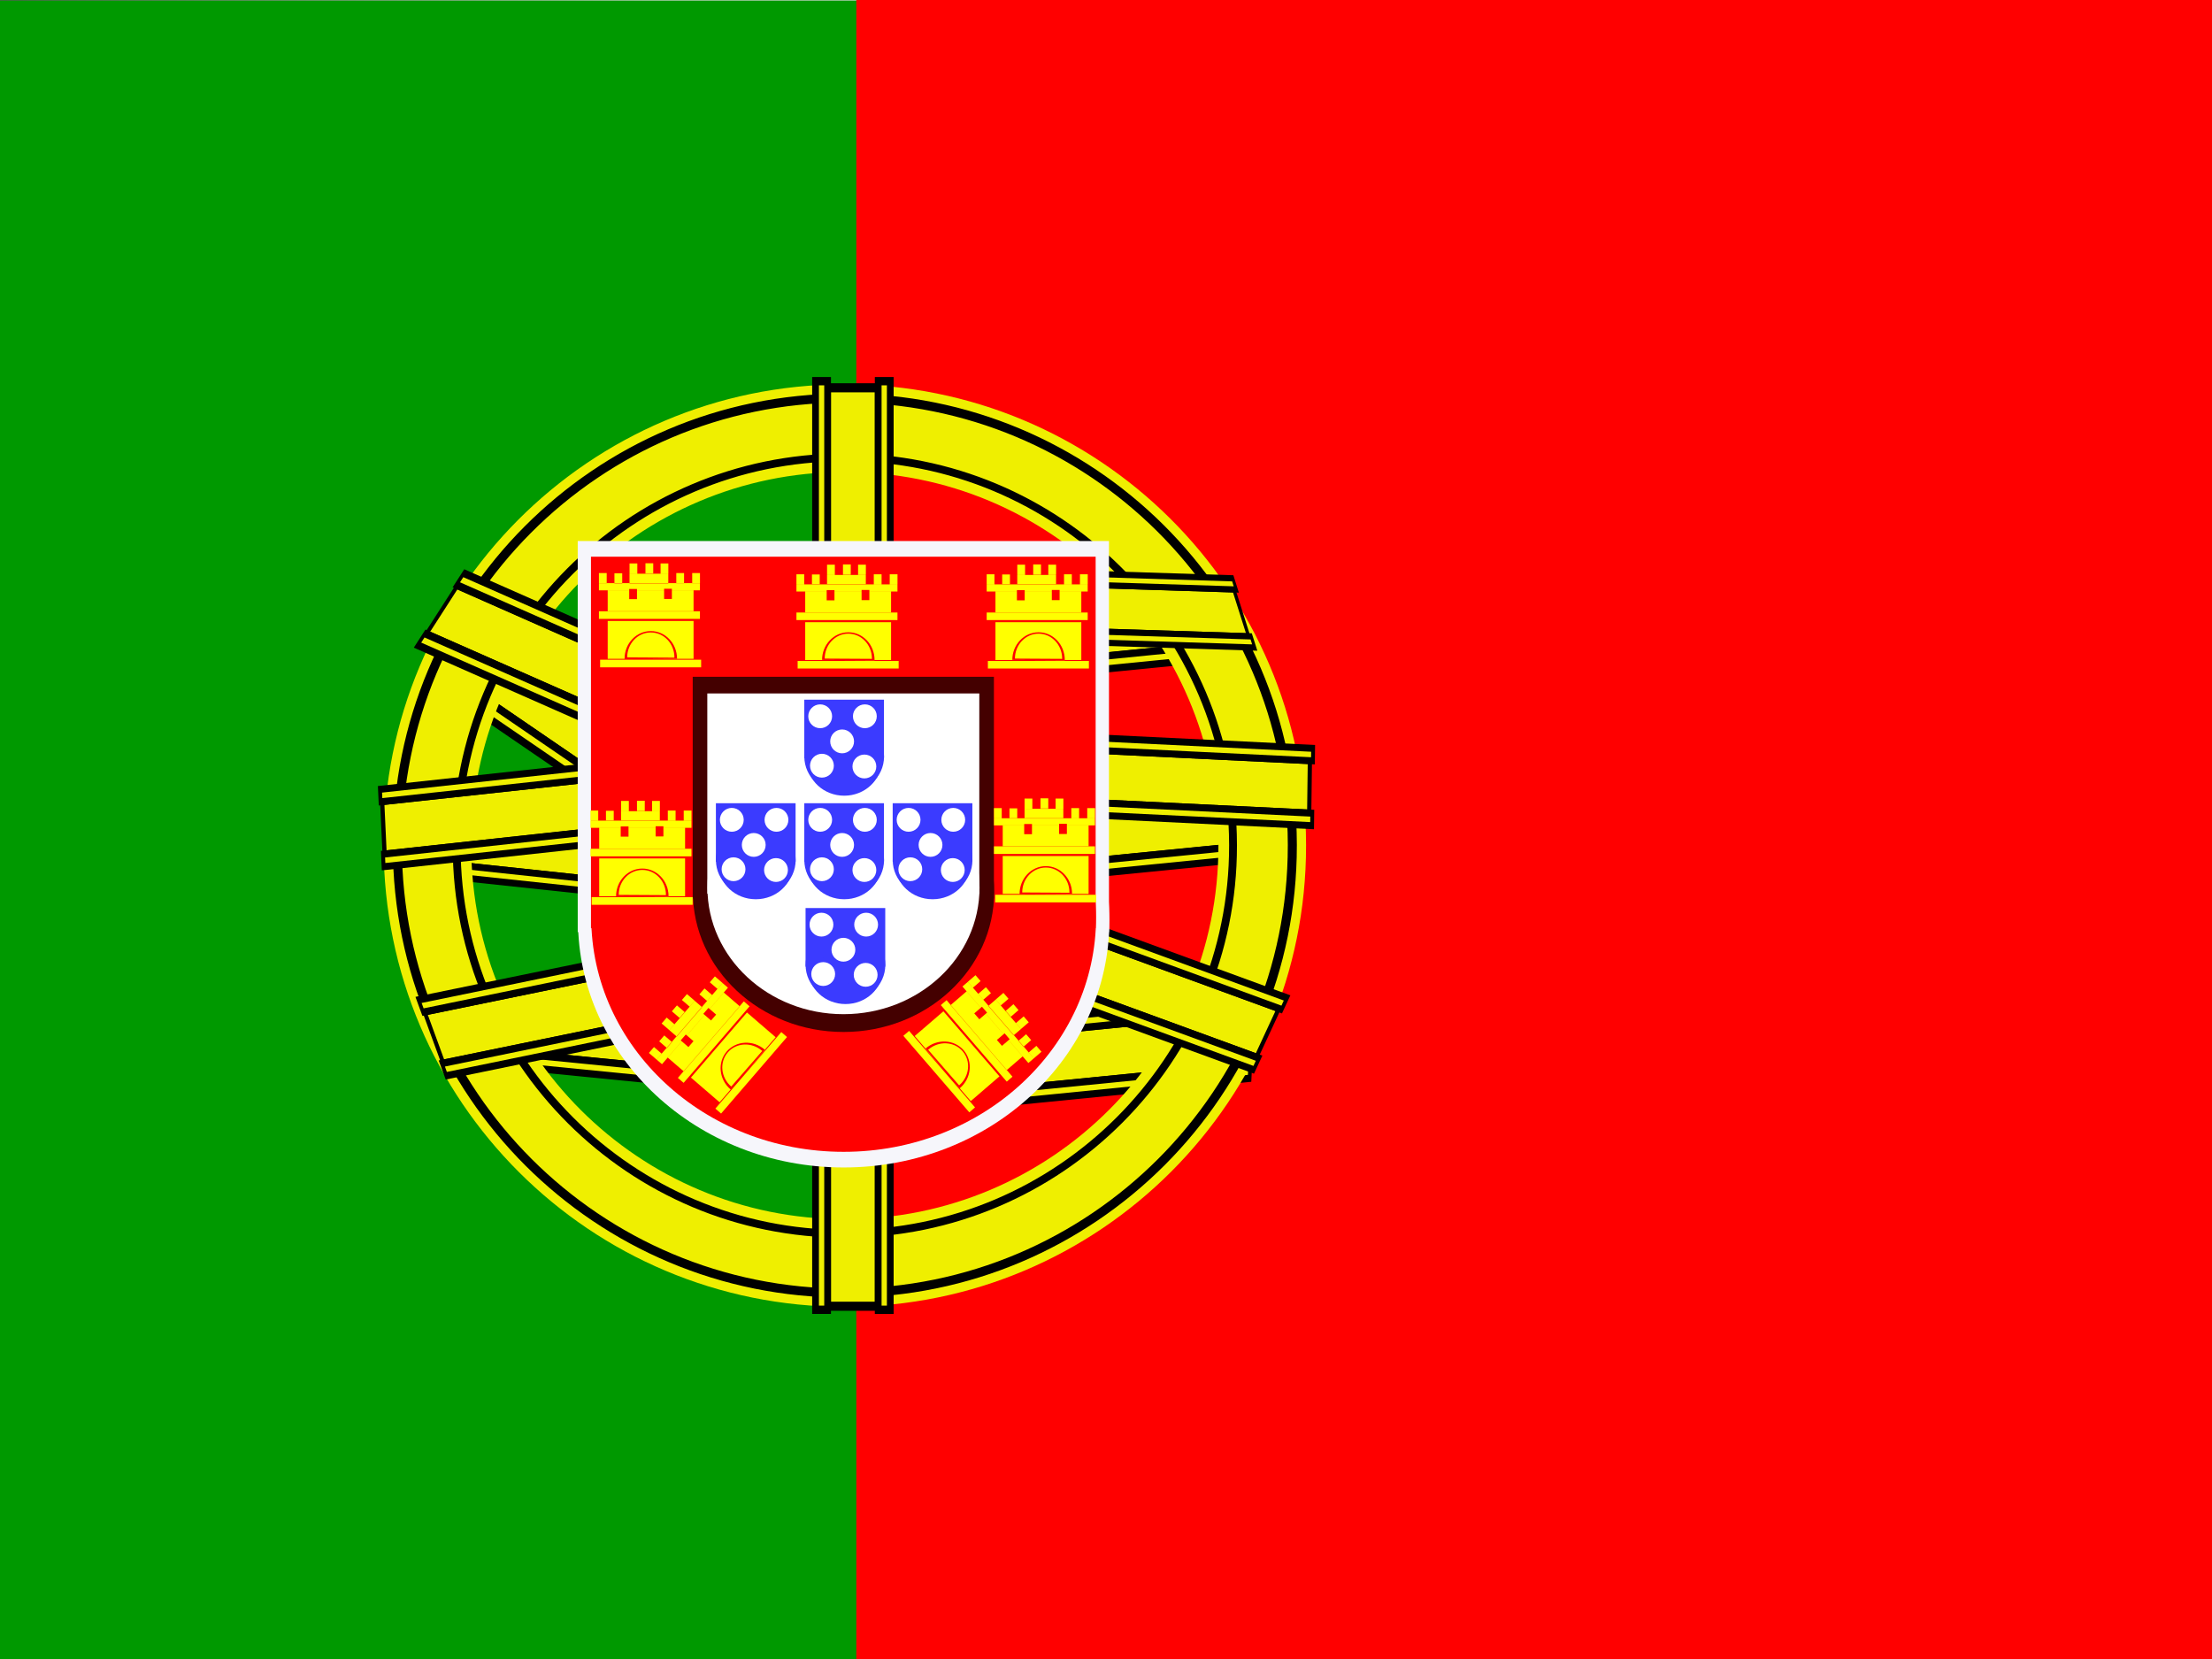 <svg height="480" width="640" xmlns="http://www.w3.org/2000/svg"><rect width="100%" height="100%" fill="#333333" stroke="none"/><linearGradient id="b" gradientTransform="matrix(.085 0 0 .142 -225.71 715.44)" gradientUnits="userSpaceOnUse" x1="359.59" x2="4203.4" y1="-5035.4" y2="-5035.4"><stop offset="0"/><stop offset="1" stop-color="#fff"/></linearGradient><clipPath id="a"><path d="M-72.352 0h682.67v512h-682.67z"/></clipPath><g clip-path="url(#a)" transform="translate(67.83) scale(.938)"><path d="M-114.94.065h307.43v511.87h-307.43z" fill="#090" stroke="url(#b)" stroke-width=".147"/><g fill-rule="evenodd" stroke-width="1pt"><path d="M191.82 0h461.15v512H191.82z" fill="red"/><g transform="matrix(.103 0 0 .103 23.562 74.592)"><path d="M1468.996 1157.333l-9.16 185.126 1241.687-123.102 9.161-185.126z"/><path d="M1480.103 1177.71l-7.016 141.774 1217.33-120.686 7.016-141.775z" fill="#efef00"/><path d="M1462.604 1118.966l-3.006 60.762 1254.218-124.343 3.006-60.762z"/><path d="M1472.662 1139.662l-.852 17.215 1231.928-122.133.851-17.216z" fill="#efef00"/><path d="M1452.582 1321.506l-3.007 60.763 1254.218-124.344 3.007-60.762z"/><path d="M1462.64 1342.202l-.852 17.215 1231.927-122.133.852-17.216z" fill="#efef00"/><path d="M1656.696 1748.523l-9.16 185.126 1241.687-123.102 9.161-185.126z"/><path d="M1667.803 1768.9l-7.016 141.774 1217.33-120.686 7.016-141.775z" fill="#efef00"/><path d="M1650.304 1710.156l-3.006 60.762 1254.218-124.343 3.006-60.762z"/><path d="M1660.362 1730.852l-.852 17.215 1231.928-122.133.851-17.216z" fill="#efef00"/><path d="M1640.282 1912.696l-3.007 60.763 1254.218-124.344 3.007-60.762z"/><path d="M1650.34 1933.392l-.852 17.215 1231.927-122.133.852-17.216z" fill="#efef00"/><path d="M1581.596 2414.773l-9.16 185.126 1241.687-123.102 9.161-185.126z"/><path d="M1592.703 2435.15l-7.016 141.774 1217.33-120.686 7.016-141.775z" fill="#efef00"/><path d="M1575.204 2376.406l-3.006 60.762 1254.218-124.343 3.006-60.762z"/><path d="M1585.262 2397.102l-.852 17.215 1231.928-122.133.851-17.216z" fill="#efef00"/><path d="M1565.182 2578.946l-3.007 60.763 1254.218-124.344 3.007-60.762z"/><path d="M1575.24 2599.642l-.852 17.215 1231.927-122.133.852-17.216z" fill="#efef00"/><path d="M1730.904 2367.853l9.16 185.126-1241.687-123.102-9.161-185.126z"/><path d="M1719.797 2388.23l7.016 141.774-1217.33-120.686-7.016-141.775z" fill="#efef00"/><path d="M1737.296 2329.486l3.006 60.762-1254.218-124.343-3.006-60.762z"/><path d="M1727.238 2350.182l.852 17.215-1231.928-122.133-.851-17.216z" fill="#efef00"/><path d="M1747.318 2532.026l3.007 60.763-1254.218-124.344-3.007-60.762z"/><path d="M1737.26 2552.722l.852 17.215-1231.927-122.133-.852-17.216z" fill="#efef00"/><path d="M1644.207 1832.253l-54.64 166.93L265.556 1857.97l54.639-166.93z"/><path d="M1624.855 1850.331l-41.844 127.84L284.97 1839.726l41.844-127.838z" fill="#efef00"/><path d="M1664.658 1797.86l-17.934 54.79L309.35 1710.013l17.934-54.79z"/><path d="M1646.349 1816.251l-5.081 15.524-1313.606-140.103 5.081-15.523z" fill="#efef00"/><path d="M1604.88 1980.492l-17.934 54.79-1337.374-142.638 17.933-54.79z"/><path d="M1586.57 1998.883l-5.08 15.523-1313.606-140.103 5.08-15.523z" fill="#efef00"/><path d="M1481.517 1805.58l-134.65 142.802-973.671-666.088 134.65-142.802z"/><path d="M1456.272 1815.698l-103.119 109.362-954.571-653.022L501.7 1162.677z" fill="#efef00"/><path d="M1516.557 1779.817l-44.195 46.87-983.497-672.809 44.195-46.87z"/><path d="M1491.968 1790.659l-12.521 13.28-966.018-660.852 12.522-13.28z" fill="#efef00"/><path d="M1369.24 1936.052l-44.194 46.87-983.497-672.809 44.195-46.87z"/><path d="M1344.652 1946.894l-12.522 13.28-966.017-660.853 12.521-13.28z" fill="#efef00"/><path d="M2718.02 1808.1c.472 617.58-500.34 1118.8-1117.9 1118.8-617.58.981-1119.2-499.44-1119.7-1117-1.49-617.6 498.53-1119.6 1116.1-1120.6 617.58-1.96 1120 497.67 1121.5 1115.2.026 1.253.026 2.31.026 3.564zm262.44-.001c.582 762.45-617.7 1381.2-1380.1 1381.2-762.44 1.211-1381.8-616.6-1382.3-1379-1.85-762.47 615.47-1382.2 1377.9-1383.4 762.45-2.42 1382.7 614.41 1384.5 1376.8.032 1.547.032 2.852.032 4.399z" fill="#efef00"/><path d="M2952.835 1808.128c.57 747.201-605.346 1353.576-1352.498 1353.576-747.201 1.186-1354.164-604.268-1354.752-1351.42-1.803-747.21 603.17-1354.556 1350.44-1355.732 747.201-2.372 1355.046 602.122 1356.81 1349.264.031 1.519.031 2.803.031 4.312zm-27.072 0c.56 732.256-593.243 1326.528-1325.45 1326.528-732.256 1.156-1327.018-592.185-1327.606-1324.47C270.934 1077.92 863.804 482.678 1596.1 481.502c732.256-2.332 1327.9 590.068 1329.664 1322.314.032 1.49.032 2.744.032 4.224z"/><path d="M2773.495 1808.085c.495 648.205-525.144 1174.241-1173.306 1174.241-648.204 1.029-1174.75-524.209-1175.261-1172.37-1.564-648.214 523.256-1175.092 1171.52-1176.112 648.205-2.057 1175.517 522.347 1177.047 1170.5.027 1.318.027 2.432.027 3.741zm-23.485 0c.485 635.24-514.644 1150.777-1149.841 1150.777-635.24 1.003-1151.202-513.727-1151.712-1148.992-1.539-635.248 512.783-1151.626 1148.056-1152.647 635.24-2.023 1151.967 511.89 1153.497 1147.121.027 1.293.027 2.38.027 3.665z"/><path d="M1537.684 423.517h171.54v2777.742h-171.54z"/><path d="M1557.684 450.751h131.37v2723.254h-131.37z" fill="#efef00"/><path d="M1501.368 404.879h56.303v2805.773h-56.303z"/><path d="M1521.568 429.792h15.952v2755.907h-15.952z" fill="#efef00"/><path d="M1689.044 404.879h56.303v2805.773h-56.303z"/><path d="M1709.244 429.792h15.952v2755.907h-15.952z" fill="#efef00"/><path d="M1553.192 2046.017l63.71 174.044-1222.258 251.12-63.71-174.045z"/><path d="M1548.636 2068.771l48.79 133.288-1198.28 246.193-48.791-133.288z" fill="#efef00"/><path d="M1547.905 2007.485l20.91 57.126-1234.59 253.653-20.912-57.125z"/><path d="M1544.445 2030.233l5.924 16.185-1212.65 249.145-5.924-16.185z" fill="#efef00"/><path d="M1617.608 2197.902l20.91 57.125-1234.59 253.653-20.912-57.125z"/><path d="M1614.148 2220.649l5.924 16.185-1212.65 249.145-5.924-16.185z" fill="#efef00"/><path d="M1488.41 1527.705l8.264 177.595-1281.481 139.177-8.265-177.595z"/><path d="M1476.808 1549.776l6.33 136.007L226.795 1822.23l-6.33-136.008z" fill="#efef00"/><path d="M1495.258 1489.173l2.713 58.29-1294.413 140.582-2.713-58.29z"/><path d="M1484.738 1511.334l.768 16.516L214.1 1665.932l-.769-16.515z" fill="#efef00"/><path d="M1504.3 1683.474l2.713 58.29L212.6 1882.347l-2.713-58.29z"/><path d="M1493.78 1705.636l.768 16.515-1271.407 138.082-.769-16.515z" fill="#efef00"/><path d="M1519.851 1493.5l-106.205 165.057-1079.24-476.386 106.205-165.058z"/><path d="M1496.887 1508.073l-81.335 126.405-1058.07-467.04 81.336-126.406z" fill="#efef00"/><path d="M1549.577 1461.752l-34.859 54.175-1090.13-481.193 34.858-54.175z"/><path d="M1527.391 1476.916l-9.876 15.35-1070.756-472.642 9.876-15.35z" fill="#efef00"/><path d="M1433.381 1642.336l-34.859 54.175-1090.13-481.193 34.859-54.175z"/><path d="M1411.195 1657.5l-9.876 15.35-1070.756-472.642 9.876-15.35z" fill="#efef00"/><path d="M2998.337 1543.843l-2.299 177.493-1287.92-62.556 2.3-177.493z"/><path d="M2985.441 1563.924l-1.76 135.929-1262.656-61.33 1.76-135.928z" fill="#efef00"/><path d="M3007.465 1506.687l-.754 58.257-1300.917-63.188.755-58.256z"/><path d="M2995.644 1527.027l-.214 16.505-1277.796-62.064.213-16.506z" fill="#efef00"/><path d="M3004.95 1700.875l-.754 58.257-1300.917-63.187.755-58.257z"/><path d="M2993.128 1721.215l-.213 16.506-1277.796-62.064.213-16.506z" fill="#efef00"/><path d="M2766.262 1031.884l50.462 158.942-1063.396-33.555-50.462-158.942z"/><path d="M2761.72 1050.086l38.644 121.722-1042.536-32.896-38.645-121.722z" fill="#efef00"/><path d="M2762.714 998.46l16.563 52.168-1074.127-33.893-16.563-52.168z"/><path d="M2759.119 1016.875l4.693 14.78-1055.038-33.29-4.692-14.78z" fill="#efef00"/><path d="M2817.923 1172.353l16.563 52.168-1074.128-33.893-16.562-52.168z"/><path d="M2814.328 1190.768l4.692 14.78-1055.037-33.29-4.692-14.78z" fill="#efef00"/><path d="M2909.286 2288.556l-76.584 164.947-1185.43-433.486 76.585-164.948z"/><path d="M2888.735 2303.537l-58.65 126.321-1162.177-424.983 58.65-126.321z" fill="#efef00"/><path d="M2933.454 2256.544l-25.137 54.139-1197.392-437.861 25.136-54.14z"/><path d="M2913.803 2272.08l-7.121 15.338L1730.57 1857.34l7.122-15.339z" fill="#efef00"/><path d="M2849.666 2437.007l-25.137 54.14-1197.392-437.861 25.136-54.14z"/><path d="M2830.015 2452.543l-7.121 15.34-1176.112-430.08 7.122-15.339z" fill="#efef00"/><g fill="#f6f6fb" transform="translate(1650.2 8043.03)"><path d="M-850.89-7147h1590.9v1171.1h-1590.9z"/><ellipse cx="2861.4" cy="4267.3" rx="740.21" ry="696.02" transform="matrix(1.075 0 0 1.063 -3130.4 -10547)"/><g transform="translate(-5963.8 -3463.6)"><path d="M5478.8-3340.7h859.09v632.38H5478.8z"/><ellipse cx="2861.4" cy="4267.3" rx="740.21" ry="696.02" transform="matrix(.58 0 0 .574 4247.9 -5088.5)"/></g></g><g fill="red" transform="matrix(.95 0 0 .95 1647.3 7732.63)"><path d="M-850.89-7147h1590.9v1171.1h-1590.9z"/><ellipse cx="2861.4" cy="4267.3" rx="740.21" ry="696.02" transform="matrix(1.075 0 0 1.063 -3130.4 -10547)"/><g transform="translate(-5963.8 -3463.6)"><path d="M5478.8-3340.7h859.09v632.38H5478.8z"/><ellipse cx="2861.4" cy="4267.3" rx="740.21" ry="696.02" transform="matrix(.58 0 0 .574 4247.9 -5088.5)"/></g></g><g fill="#400" transform="matrix(.567 0 0 .567 1626.1 5354.93)"><path d="M-850.89-7147h1590.9v1171.1h-1590.9z"/><ellipse cx="2861.4" cy="4267.3" rx="740.21" ry="696.02" transform="matrix(1.075 0 0 1.063 -3130.4 -10547)"/><g transform="translate(-5963.8 -3463.6)"><path d="M5478.8-3340.7h859.09v632.38H5478.8z"/><ellipse cx="2861.4" cy="4267.3" rx="740.21" ry="696.02" transform="matrix(.58 0 0 .574 4247.9 -5088.5)"/></g></g><g fill="#fff" transform="translate(1623 5011.73) scale(.512)"><path d="M-850.89-7147h1590.9v1171.1h-1590.9z"/><ellipse cx="2861.4" cy="4267.3" rx="740.21" ry="696.02" transform="matrix(1.075 0 0 1.063 -3130.4 -10547)"/><g transform="translate(-5963.8 -3463.6)"><path d="M5478.8-3340.7h859.09v632.38H5478.8z"/><ellipse cx="2861.4" cy="4267.3" rx="740.21" ry="696.02" transform="matrix(.58 0 0 .574 4247.9 -5088.5)"/></g></g><g fill="#3b3bff"><g transform="matrix(.15 0 0 .15 1609.24 3067.16)"><path d="M-850.89-7147h1590.9v1171.1h-1590.9z"/><ellipse cx="2861.4" cy="4267.3" rx="740.21" ry="696.02" transform="matrix(1.075 0 0 1.063 -3130.4 -10547)"/><g transform="translate(-5963.8 -3463.6)"><path d="M5478.8-3340.7h859.09v632.38H5478.8z"/><ellipse cx="2861.4" cy="4267.3" rx="740.21" ry="696.02" transform="matrix(.58 0 0 .574 4247.9 -5088.5)"/></g></g><g transform="matrix(.14 0 0 .14 1608.805 3020.6)"><path d="M-850.89-7147h1590.9v1171.1h-1590.9z"/><ellipse cx="2861.4" cy="4267.3" rx="740.21" ry="696.02" transform="matrix(1.075 0 0 1.063 -3130.4 -10547)"/><g transform="translate(-5963.8 -3463.6)"><path d="M5478.8-3340.7h859.09v632.38H5478.8z"/><ellipse cx="2861.4" cy="4267.3" rx="740.21" ry="696.02" transform="matrix(.58 0 0 .574 4247.9 -5088.5)"/></g></g><g transform="matrix(.085 0 0 .085 1605.625 2663.945)"><path d="M-850.89-7147h1590.9v1171.1h-1590.9z"/><ellipse cx="2861.4" cy="4267.3" rx="740.21" ry="696.02" transform="matrix(1.075 0 0 1.063 -3130.4 -10547)"/><g transform="translate(-5963.8 -3463.6)"><path d="M5478.8-3340.7h859.09v632.38H5478.8z"/><ellipse cx="2861.4" cy="4267.3" rx="740.21" ry="696.02" transform="matrix(.58 0 0 .574 4247.9 -5088.5)"/></g></g><g transform="translate(1605.16 2612.465) scale(.077)"><path d="M-850.89-7147h1590.9v1171.1h-1590.9z"/><ellipse cx="2861.4" cy="4267.3" rx="740.21" ry="696.02" transform="matrix(1.075 0 0 1.063 -3130.4 -10547)"/><g transform="translate(-5963.8 -3463.6)"><path d="M5478.8-3340.7h859.09v632.38H5478.8z"/><ellipse cx="2861.4" cy="4267.3" rx="740.21" ry="696.02" transform="matrix(.58 0 0 .574 4247.9 -5088.5)"/></g></g></g><g fill="#fff"><circle cx="2903" cy="-1854.9" transform="translate(-1373.782 3899.737)" r="35.688"/><circle cx="2903" cy="-1854.9" transform="translate(-1240.01 3899.737)" r="35.688"/><circle cx="2903" cy="-1854.9" transform="translate(-1308.078 3974.895)" r="35.688"/><circle cx="2903" cy="-1854.9" transform="translate(-1368.582 4047.69)" r="35.688"/><circle cx="2903" cy="-1854.9" transform="translate(-1241.43 4050.05)" r="35.688"/></g><path d="M862.8 1106.45v22.689h302.52v-22.689zm26.249-62.601v63.152h257.14v-63.152zm-22.688 207.62v22.692h302.52v-22.692zm81.069-7.017c-.031-41.191 31.622-74.621 70.654-74.621 39.033-.066 70.737 33.311 70.768 74.502 0 .327-.001.602-.004.928m-149.28 3.292c-.034-45.769 35.136-82.913 78.505-82.913 43.37-.073 78.596 37.012 78.63 82.78.001.363 0 .669-.004 1.031m-207.65-114.09v113.44h257.14v-113.44zm-26.26-113.15v21.46h302.52v-21.46zm-.027-30.268v30.484h23.308v-30.484zm279.36 0v30.484h23.308v-30.484zm-232.9.612v30.484h23.308v-30.484zm185.22-.618v30.484h23.308v-30.484zm-139.99-28.725v30.484h23.308v-30.484zm92.917-.006v30.484h23.308v-30.484zm-45.236-.612v30.484h23.308v-30.484zm-47.745 31.32v29.144h116.15v-29.144z" fill="#ff0"/><path d="M953.44 1039.56h23.308v30.484H953.44zm104.53-.62h23.308v30.484h-23.308z" fill="red"/><path d="M2024 1110.08v22.689h302.52v-22.689zm26.249-62.601v63.152h257.14v-63.152zm-22.688 207.62v22.692h302.52v-22.692zm81.069-7.017c-.031-41.191 31.622-74.621 70.654-74.621 39.033-.066 70.737 33.311 70.768 74.502 0 .327-.001.602-.004.928m-149.28 3.292c-.034-45.769 35.136-82.913 78.505-82.913 43.37-.073 78.596 37.012 78.63 82.78.001.363 0 .669-.004 1.031m-207.65-114.09v113.44h257.14v-113.44zm-26.26-113.15v21.46h302.52v-21.46zm-.027-30.268v30.484h23.308v-30.484zm279.36 0v30.484h23.308v-30.484zm-232.9.612v30.484h23.308v-30.484zm185.22-.618v30.484h23.308v-30.484zm-139.99-28.725v30.484h23.308v-30.484zm92.917-.006v30.484h23.308v-30.484zm-45.236-.612v30.484h23.308v-30.484zm-47.745 31.32v29.144h116.15v-29.144z" fill="#ff0"/><path d="M2114.54 1043.19h23.308v30.484h-23.308zm104.53-.62h23.308v30.484h-23.308z" fill="red"/><path d="M1454.3 1110.08v22.689h302.52v-22.689zm26.249-62.601v63.152h257.14v-63.152zm-22.688 207.62v22.692h302.52v-22.692zm81.069-7.017c-.031-41.191 31.622-74.621 70.654-74.621 39.033-.066 70.737 33.311 70.768 74.502 0 .327-.001.602-.004.928m-149.28 3.292c-.034-45.769 35.136-82.913 78.505-82.913 43.37-.073 78.596 37.012 78.63 82.78.001.363 0 .669-.004 1.031m-207.65-114.09v113.44h257.14v-113.44zm-26.26-113.15v21.46h302.52v-21.46zm-.027-30.268v30.484h23.308v-30.484zm279.36 0v30.484h23.308v-30.484zm-232.9.612v30.484h23.308v-30.484zm185.22-.618v30.484h23.308v-30.484zm-139.99-28.725v30.484h23.308v-30.484zm92.917-.006v30.484h23.308v-30.484zm-45.236-.612v30.484h23.308v-30.484zm-47.745 31.32v29.144h116.15v-29.144z" fill="#ff0"/><path d="M1544.84 1043.19h23.308v30.484h-23.308zm104.53-.62h23.308v30.484h-23.308z" fill="red"/><path d="M837.4 1817.64v22.689h302.52v-22.689zm26.249-62.601v63.152h257.14v-63.152zm-22.688 207.62v22.692h302.52v-22.692zm81.069-7.017c-.031-41.191 31.622-74.621 70.654-74.621 39.033-.066 70.737 33.311 70.768 74.502 0 .327-.001.602-.004.928m-149.28 3.292c-.034-45.769 35.136-82.913 78.505-82.913 43.37-.073 78.596 37.012 78.63 82.78.001.363 0 .669-.004 1.031m-207.65-114.09v113.44h257.14v-113.44zm-26.26-113.15v21.46h302.52v-21.46zm-.027-30.268v30.484h23.308v-30.484zm279.36 0v30.484h23.308v-30.484zm-232.9.612v30.484h23.308v-30.484zm185.22-.618v30.484h23.308v-30.484zm-139.99-28.725v30.484h23.308v-30.484zm92.917-.006v30.484h23.308v-30.484zm-45.236-.612v30.484h23.308v-30.484zm-47.745 31.32v29.144h116.15v-29.144z" fill="#ff0"/><path d="M928.04 1750.8h23.308v30.484H928.04zm104.53-.62h23.308v30.484h-23.308z" fill="red"/><path d="M2045.8 1810.44v22.689h302.52v-22.689zm26.249-62.601v63.152h257.14v-63.152zm-22.688 207.62v22.692h302.52v-22.692zm81.069-7.017c-.031-41.191 31.622-74.621 70.654-74.621 39.033-.066 70.737 33.311 70.768 74.502 0 .327-.001.602-.004.928m-149.28 3.292c-.034-45.769 35.136-82.913 78.505-82.913 43.37-.073 78.596 37.012 78.63 82.78.001.363 0 .669-.004 1.031m-207.65-114.09v113.44h257.14v-113.44zm-26.26-113.15v21.46h302.52v-21.46zm-.027-30.268v30.484h23.308v-30.484zm279.36 0v30.484h23.308v-30.484zm-232.9.612v30.484h23.308v-30.484zm185.22-.618v30.484h23.308v-30.484zm-139.99-28.725v30.484h23.308v-30.484zm92.917-.006v30.484h23.308v-30.484zm-45.236-.612v30.484h23.308v-30.484zm-47.745 31.32v29.144h116.15v-29.144z" fill="#ff0"/><path d="M2136.34 1743.5h23.308v30.484h-23.308zm104.53-.62h23.308v30.484h-23.308z" fill="red"/><path d="M1099.243 2503.79l17.189 14.81 197.473-229.18-17.189-14.81zm-30.29-60.749l47.842 41.223 167.85-194.801-47.841-41.224zm142.477 152.714l17.19 14.812 197.474-229.18-17.191-14.812zm47.603-65.996c-31.226-26.864-35.89-72.666-10.41-102.235 25.428-29.613 71.409-31.844 102.634-4.98.248.214.456.394.7.609m-94.95 115.239c-34.695-29.85-39.877-80.74-11.567-113.595 28.255-32.904 79.343-35.382 114.038-5.533.276.237.507.437.779.676m-221.977 82.836l85.939 74.05 167.85-194.802-85.939-74.05zm-102.86-53.966l16.257 14.009 197.473-229.18-16.258-14.009zm-22.948-19.737l23.093 19.899 15.215-17.658-23.094-19.898zm182.355-211.635l23.093 19.9 15.215-17.658-23.094-19.9zm-151.565 176.838l23.094 19.899 15.215-17.658-23.094-19.899zm120.436-140.72l23.094 19.898 15.215-17.657-23.094-19.899zm-113.14 87.301l23.093 19.899 15.215-17.658-23.094-19.898zm60.647-70.395l23.094 19.899 15.215-17.658-23.094-19.898zm-29.992 33.87l23.094 19.899 15.215-17.658-23.094-19.898zm-7.439 56.615l22.08 19.024 75.817-87.992-22.078-19.024z" fill="#ff0"/><path d="M1107.688 2391.52l15.215-17.658 23.094 19.9-15.215 17.657zm67.764-79.594l15.214-17.657 23.094 19.899-15.215 17.657z" fill="red"/><path d="M2101.327 2500.19l-17.189 14.81-197.473-229.18 17.189-14.81zm30.29-60.749l-47.842 41.223-167.85-194.801 47.841-41.224zm-142.477 152.714l-17.19 14.812-197.474-229.18 17.191-14.812zm-47.603-65.996c31.226-26.864 35.89-72.666 10.41-102.235-25.428-29.613-71.409-31.844-102.634-4.98-.248.214-.456.394-.7.609m94.95 115.239c34.695-29.85 39.877-80.74 11.567-113.595-28.255-32.904-79.343-35.382-114.038-5.533-.276.237-.507.437-.779.676m221.977 82.836l-85.939 74.05-167.85-194.802 85.939-74.05zm102.86-53.966l-16.257 14.009-197.473-229.18 16.258-14.009zm22.948-19.737l-23.093 19.899-15.215-17.658 23.094-19.898zm-182.355-211.635l-23.093 19.9-15.215-17.658 23.094-19.9zm151.565 176.838l-23.094 19.899-15.215-17.658 23.094-19.899zm-120.436-140.72l-23.094 19.898-15.215-17.657 23.094-19.899zm113.14 87.301l-23.093 19.899-15.215-17.658 23.094-19.898zm-60.647-70.395l-23.094 19.899-15.215-17.658 23.094-19.898zm29.992 33.87l-23.094 19.899-15.215-17.658 23.094-19.898zm7.439 56.615l-22.08 19.024-75.817-87.992 22.078-19.024z" fill="#ff0"/><path d="M2092.872 2387.92l-15.215-17.658-23.094 19.9 15.215 17.657zm-67.764-79.594l-15.214-17.657-23.094 19.899 15.215 17.657z" fill="red"/><g fill="#3b3bff"><g transform="matrix(.15 0 0 .15 1605.421 2443.204)"><path d="M-850.89-7147h1590.9v1171.1h-1590.9z"/><ellipse cx="2861.4" cy="4267.3" rx="740.21" ry="696.02" transform="matrix(1.075 0 0 1.063 -3130.4 -10547)"/><g transform="translate(-5963.8 -3463.6)"><path d="M5478.8-3340.7h859.09v632.38H5478.8z"/><ellipse cx="2861.4" cy="4267.3" rx="740.21" ry="696.02" transform="matrix(.58 0 0 .574 4247.9 -5088.5)"/></g></g><g transform="matrix(.14 0 0 .14 1604.986 2396.644)"><path d="M-850.89-7147h1590.9v1171.1h-1590.9z"/><ellipse cx="2861.4" cy="4267.3" rx="740.21" ry="696.02" transform="matrix(1.075 0 0 1.063 -3130.4 -10547)"/><g transform="translate(-5963.8 -3463.6)"><path d="M5478.8-3340.7h859.09v632.38H5478.8z"/><ellipse cx="2861.4" cy="4267.3" rx="740.21" ry="696.02" transform="matrix(.58 0 0 .574 4247.9 -5088.5)"/></g></g><g transform="matrix(.085 0 0 .085 1601.806 2039.989)"><path d="M-850.89-7147h1590.9v1171.1h-1590.9z"/><ellipse cx="2861.4" cy="4267.3" rx="740.21" ry="696.02" transform="matrix(1.075 0 0 1.063 -3130.4 -10547)"/><g transform="translate(-5963.8 -3463.6)"><path d="M5478.8-3340.7h859.09v632.38H5478.8z"/><ellipse cx="2861.4" cy="4267.3" rx="740.21" ry="696.02" transform="matrix(.58 0 0 .574 4247.9 -5088.5)"/></g></g><g transform="translate(1601.341 1988.509) scale(.077)"><path d="M-850.89-7147h1590.9v1171.1h-1590.9z"/><ellipse cx="2861.4" cy="4267.3" rx="740.21" ry="696.02" transform="matrix(1.075 0 0 1.063 -3130.4 -10547)"/><g transform="translate(-5963.8 -3463.6)"><path d="M5478.8-3340.7h859.09v632.38H5478.8z"/><ellipse cx="2861.4" cy="4267.3" rx="740.21" ry="696.02" transform="matrix(.58 0 0 .574 4247.9 -5088.5)"/></g></g></g><g fill="#fff"><circle cx="2903" cy="-1854.9" transform="translate(-1377.6 3275.781)" r="35.688"/><circle cx="2903" cy="-1854.9" transform="translate(-1243.829 3275.781)" r="35.688"/><circle cx="2903" cy="-1854.9" transform="translate(-1311.897 3350.939)" r="35.688"/><circle cx="2903" cy="-1854.9" transform="translate(-1372.4 3423.734)" r="35.688"/><circle cx="2903" cy="-1854.9" transform="translate(-1245.249 3426.094)" r="35.688"/></g><g fill="#3b3bff"><g transform="matrix(.15 0 0 .15 1605.422 2753.29)"><path d="M-850.89-7147h1590.9v1171.1h-1590.9z"/><ellipse cx="2861.4" cy="4267.3" rx="740.21" ry="696.02" transform="matrix(1.075 0 0 1.063 -3130.4 -10547)"/><g transform="translate(-5963.8 -3463.6)"><path d="M5478.8-3340.7h859.09v632.38H5478.8z"/><ellipse cx="2861.4" cy="4267.3" rx="740.21" ry="696.02" transform="matrix(.58 0 0 .574 4247.9 -5088.5)"/></g></g><g transform="matrix(.14 0 0 .14 1604.987 2706.73)"><path d="M-850.89-7147h1590.9v1171.1h-1590.9z"/><ellipse cx="2861.4" cy="4267.3" rx="740.21" ry="696.02" transform="matrix(1.075 0 0 1.063 -3130.4 -10547)"/><g transform="translate(-5963.8 -3463.6)"><path d="M5478.8-3340.7h859.09v632.38H5478.8z"/><ellipse cx="2861.4" cy="4267.3" rx="740.21" ry="696.02" transform="matrix(.58 0 0 .574 4247.9 -5088.5)"/></g></g><g transform="matrix(.085 0 0 .085 1601.807 2350.075)"><path d="M-850.89-7147h1590.9v1171.1h-1590.9z"/><ellipse cx="2861.4" cy="4267.3" rx="740.21" ry="696.02" transform="matrix(1.075 0 0 1.063 -3130.4 -10547)"/><g transform="translate(-5963.8 -3463.6)"><path d="M5478.8-3340.7h859.09v632.38H5478.8z"/><ellipse cx="2861.4" cy="4267.3" rx="740.21" ry="696.02" transform="matrix(.58 0 0 .574 4247.9 -5088.5)"/></g></g><g transform="translate(1601.342 2298.595) scale(.077)"><path d="M-850.89-7147h1590.9v1171.1h-1590.9z"/><ellipse cx="2861.4" cy="4267.3" rx="740.21" ry="696.02" transform="matrix(1.075 0 0 1.063 -3130.4 -10547)"/><g transform="translate(-5963.8 -3463.6)"><path d="M5478.8-3340.7h859.09v632.38H5478.8z"/><ellipse cx="2861.4" cy="4267.3" rx="740.21" ry="696.02" transform="matrix(.58 0 0 .574 4247.9 -5088.5)"/></g></g></g><g fill="#fff"><circle cx="2903" cy="-1854.9" transform="translate(-1377.6 3585.867)" r="35.688"/><circle cx="2903" cy="-1854.9" transform="translate(-1243.828 3585.867)" r="35.688"/><circle cx="2903" cy="-1854.9" transform="translate(-1311.896 3661.025)" r="35.688"/><circle cx="2903" cy="-1854.9" transform="translate(-1372.4 3733.82)" r="35.688"/><circle cx="2903" cy="-1854.9" transform="translate(-1245.248 3736.18)" r="35.688"/></g><g fill="#3b3bff"><g transform="matrix(.15 0 0 .15 1870.13 2753.29)"><path d="M-850.89-7147h1590.9v1171.1h-1590.9z"/><ellipse cx="2861.4" cy="4267.3" rx="740.21" ry="696.02" transform="matrix(1.075 0 0 1.063 -3130.4 -10547)"/><g transform="translate(-5963.8 -3463.6)"><path d="M5478.8-3340.7h859.09v632.38H5478.8z"/><ellipse cx="2861.4" cy="4267.3" rx="740.21" ry="696.02" transform="matrix(.58 0 0 .574 4247.9 -5088.5)"/></g></g><g transform="matrix(.14 0 0 .14 1869.695 2706.73)"><path d="M-850.89-7147h1590.9v1171.1h-1590.9z"/><ellipse cx="2861.4" cy="4267.3" rx="740.21" ry="696.02" transform="matrix(1.075 0 0 1.063 -3130.4 -10547)"/><g transform="translate(-5963.8 -3463.6)"><path d="M5478.8-3340.7h859.09v632.38H5478.8z"/><ellipse cx="2861.4" cy="4267.3" rx="740.21" ry="696.02" transform="matrix(.58 0 0 .574 4247.9 -5088.5)"/></g></g><g transform="matrix(.085 0 0 .085 1866.515 2350.075)"><path d="M-850.89-7147h1590.9v1171.1h-1590.9z"/><ellipse cx="2861.4" cy="4267.3" rx="740.21" ry="696.02" transform="matrix(1.075 0 0 1.063 -3130.4 -10547)"/><g transform="translate(-5963.8 -3463.6)"><path d="M5478.8-3340.7h859.09v632.38H5478.8z"/><ellipse cx="2861.4" cy="4267.3" rx="740.21" ry="696.02" transform="matrix(.58 0 0 .574 4247.9 -5088.5)"/></g></g><g transform="translate(1866.05 2298.595) scale(.077)"><path d="M-850.89-7147h1590.9v1171.1h-1590.9z"/><ellipse cx="2861.4" cy="4267.3" rx="740.21" ry="696.02" transform="matrix(1.075 0 0 1.063 -3130.4 -10547)"/><g transform="translate(-5963.8 -3463.6)"><path d="M5478.8-3340.7h859.09v632.38H5478.8z"/><ellipse cx="2861.4" cy="4267.3" rx="740.21" ry="696.02" transform="matrix(.58 0 0 .574 4247.9 -5088.5)"/></g></g></g><circle cx="2903" cy="-1854.9" fill="#fff" transform="translate(-1112.892 3585.867)" r="35.688"/><circle cx="2903" cy="-1854.9" fill="#fff" transform="translate(-979.12 3585.867)" r="35.688"/><circle cx="2903" cy="-1854.9" fill="#fff" transform="translate(-1047.188 3661.025)" r="35.688"/><circle cx="2903" cy="-1854.9" fill="#fff" transform="translate(-1107.692 3733.82)" r="35.688"/><circle cx="2903" cy="-1854.9" fill="#fff" transform="translate(-980.54 3736.18)" r="35.688"/><g fill="#3b3bff"><g transform="matrix(.15 0 0 .15 1340.72 2753.29)"><path d="M-850.89-7147h1590.9v1171.1h-1590.9z"/><ellipse cx="2861.4" cy="4267.3" rx="740.21" ry="696.02" transform="matrix(1.075 0 0 1.063 -3130.4 -10547)"/><g transform="translate(-5963.8 -3463.6)"><path d="M5478.8-3340.7h859.09v632.38H5478.8z"/><ellipse cx="2861.4" cy="4267.3" rx="740.21" ry="696.02" transform="matrix(.58 0 0 .574 4247.9 -5088.5)"/></g></g><g transform="matrix(.14 0 0 .14 1340.285 2706.73)"><path d="M-850.89-7147h1590.9v1171.1h-1590.9z"/><ellipse cx="2861.4" cy="4267.3" rx="740.21" ry="696.02" transform="matrix(1.075 0 0 1.063 -3130.4 -10547)"/><g transform="translate(-5963.8 -3463.6)"><path d="M5478.8-3340.7h859.09v632.38H5478.8z"/><ellipse cx="2861.4" cy="4267.3" rx="740.21" ry="696.02" transform="matrix(.58 0 0 .574 4247.9 -5088.5)"/></g></g><g transform="matrix(.085 0 0 .085 1337.105 2350.075)"><path d="M-850.89-7147h1590.9v1171.1h-1590.9z"/><ellipse cx="2861.4" cy="4267.3" rx="740.21" ry="696.02" transform="matrix(1.075 0 0 1.063 -3130.4 -10547)"/><g transform="translate(-5963.8 -3463.6)"><path d="M5478.8-3340.7h859.09v632.38H5478.8z"/><ellipse cx="2861.4" cy="4267.3" rx="740.21" ry="696.02" transform="matrix(.58 0 0 .574 4247.9 -5088.5)"/></g></g><g transform="translate(1336.64 2298.595) scale(.077)"><path d="M-850.89-7147h1590.9v1171.1h-1590.9z"/><ellipse cx="2861.4" cy="4267.3" rx="740.21" ry="696.02" transform="matrix(1.075 0 0 1.063 -3130.4 -10547)"/><g transform="translate(-5963.8 -3463.6)"><path d="M5478.8-3340.7h859.09v632.38H5478.8z"/><ellipse cx="2861.4" cy="4267.3" rx="740.21" ry="696.02" transform="matrix(.58 0 0 .574 4247.9 -5088.5)"/></g></g></g><circle cx="2903" cy="-1854.9" fill="#fff" transform="translate(-1642.302 3585.867)" r="35.688"/><circle cx="2903" cy="-1854.9" fill="#fff" transform="translate(-1508.53 3585.867)" r="35.688"/><circle cx="2903" cy="-1854.9" fill="#fff" transform="translate(-1576.598 3661.025)" r="35.688"/><circle cx="2903" cy="-1854.9" fill="#fff" transform="translate(-1637.102 3733.82)" r="35.688"/><circle cx="2903" cy="-1854.9" fill="#fff" transform="translate(-1509.95 3736.18)" r="35.688"/></g></g></g></svg>